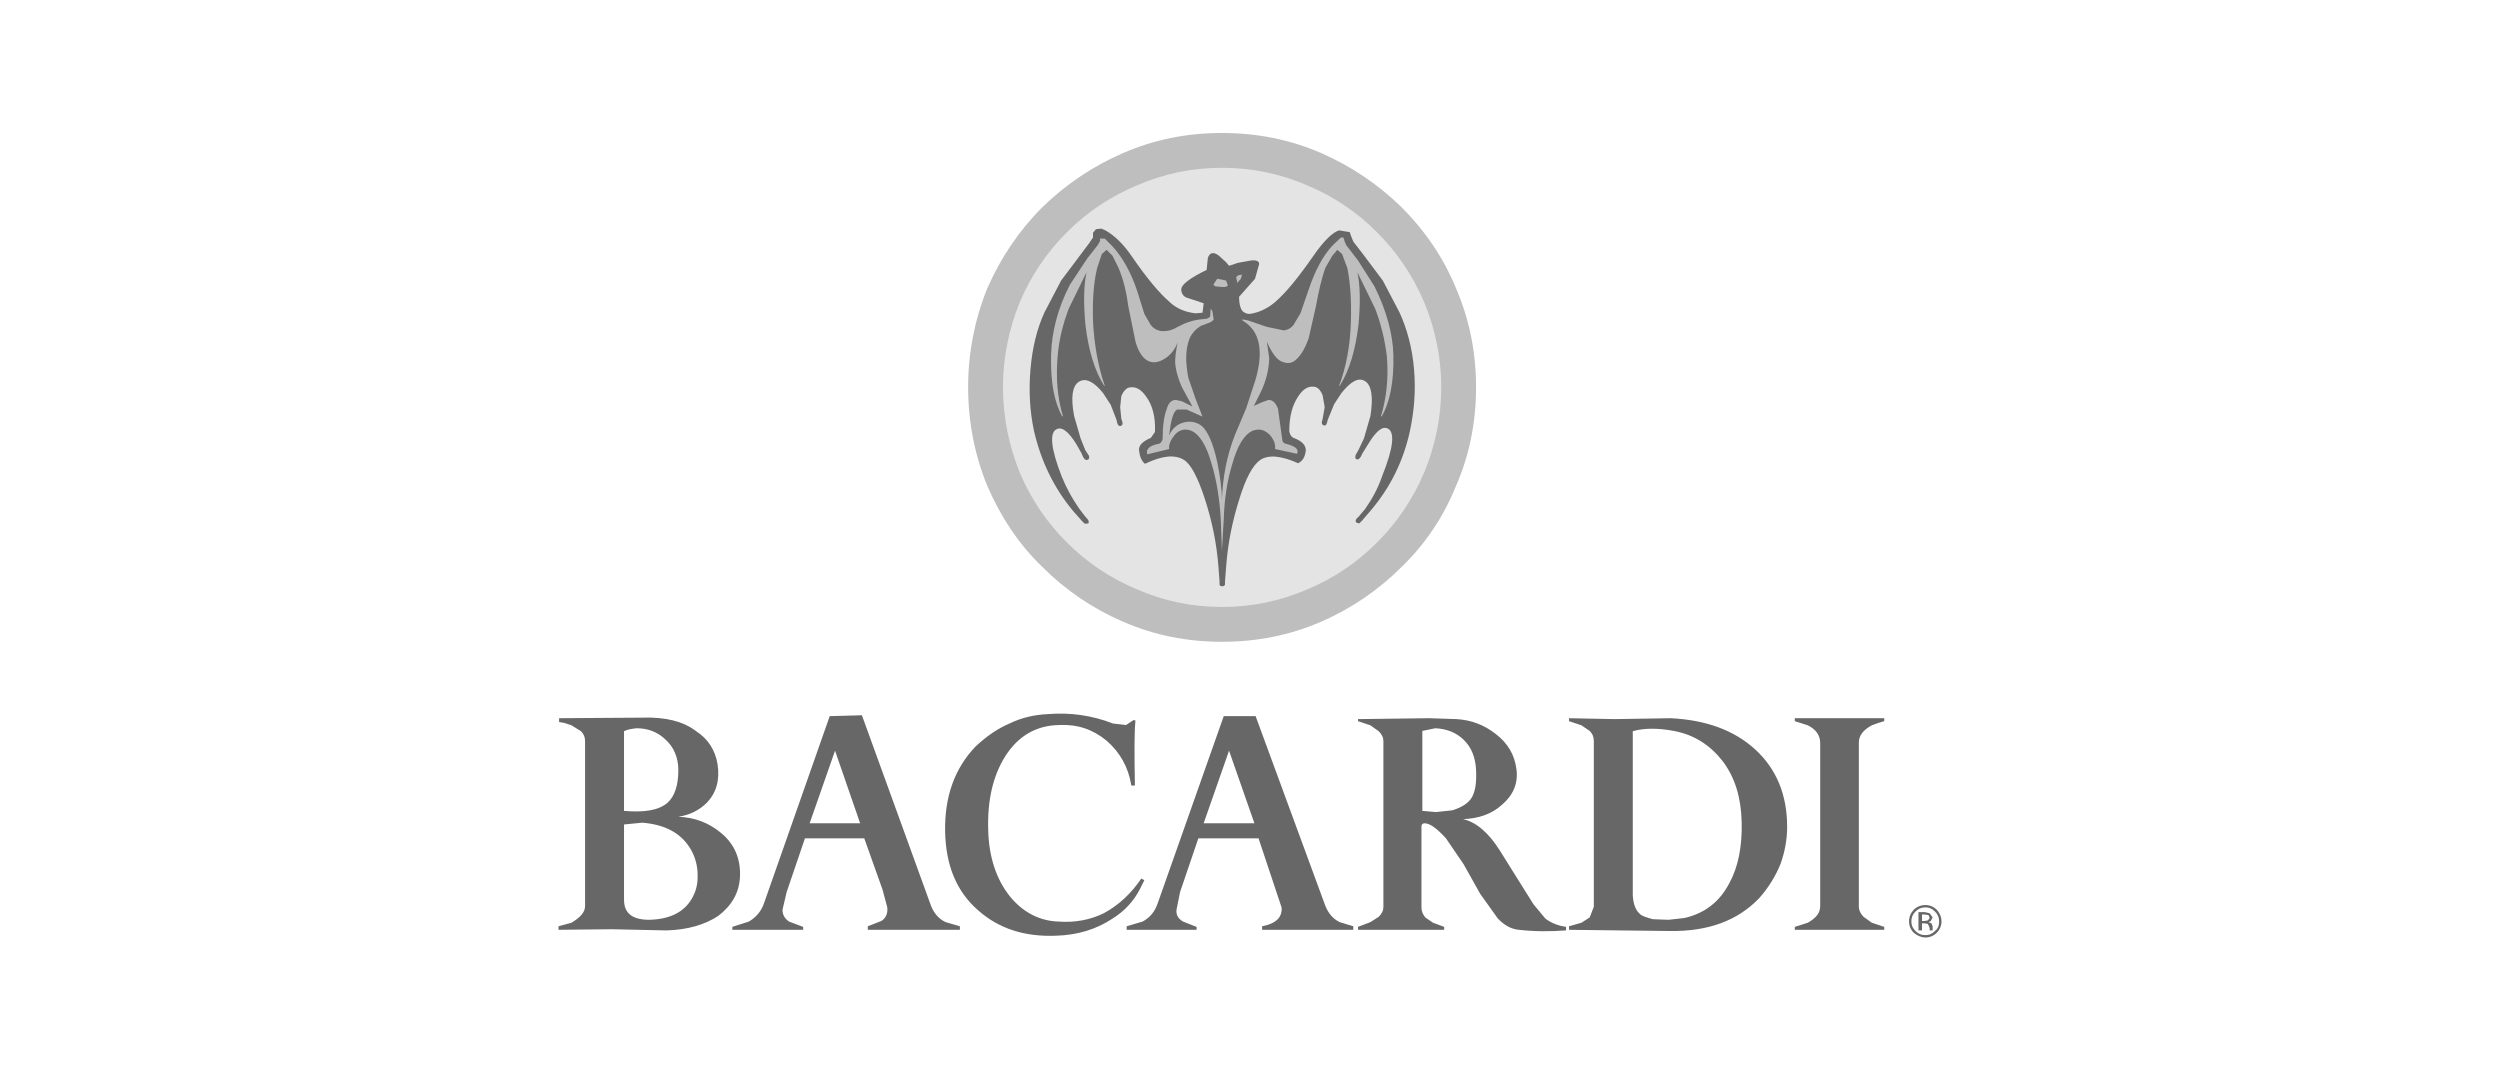 <svg width="188" height="81" viewBox="0 0 188 81" fill="none" xmlns="http://www.w3.org/2000/svg">
<path fill-rule="evenodd" clip-rule="evenodd" d="M105.407 15.592C103.652 13.875 101.599 12.491 99.348 11.509C96.996 10.489 94.511 10 91.891 10C89.272 10 86.809 10.489 84.456 11.509C82.196 12.486 80.134 13.87 78.375 15.592C76.599 17.368 75.246 19.41 74.247 21.674C73.292 24.036 72.802 26.561 72.804 29.109C72.804 31.728 73.292 34.213 74.247 36.544C75.246 38.853 76.599 40.916 78.375 42.625C80.121 44.376 82.185 45.777 84.456 46.754C86.809 47.774 89.272 48.263 91.891 48.263C94.511 48.263 96.996 47.774 99.348 46.754C101.61 45.771 103.665 44.371 105.407 42.625C107.183 40.916 108.559 38.853 109.491 36.544C110.512 34.214 111 31.728 111 29.109C111 26.535 110.512 24.049 109.491 21.674C108.559 19.409 107.183 17.368 105.407 15.592Z" fill="#BEBEBE"/>
<path fill-rule="evenodd" clip-rule="evenodd" d="M107.094 22.717C106.25 20.741 105.096 19.01 103.543 17.457C102.051 15.957 100.279 14.765 98.327 13.95C96.286 13.062 94.155 12.618 91.891 12.618C89.627 12.618 87.519 13.062 85.477 13.95C83.48 14.793 81.749 15.947 80.24 17.457C78.686 19.01 77.532 20.741 76.689 22.717C75.867 24.759 75.424 26.889 75.424 29.108C75.424 31.372 75.867 33.502 76.689 35.545C77.519 37.512 78.726 39.299 80.24 40.805C81.749 42.314 83.48 43.468 85.477 44.312C87.519 45.2 89.627 45.643 91.891 45.643C94.155 45.643 96.286 45.2 98.327 44.312C100.279 43.497 102.051 42.305 103.543 40.805C105.096 39.251 106.25 37.52 107.094 35.545C107.938 33.503 108.382 31.372 108.382 29.108C108.382 26.889 107.937 24.759 107.094 22.717Z" fill="#E4E4E4"/>
<path fill-rule="evenodd" clip-rule="evenodd" d="M102.522 19.144L101.768 18.167L101.59 17.723L101.502 17.457L100.702 17.324C100.236 17.457 99.571 18.078 98.772 19.233C97.662 20.831 96.73 21.985 95.886 22.718C95.309 23.206 94.644 23.517 93.978 23.606C93.82 23.609 93.665 23.562 93.535 23.472C93.313 23.34 93.18 22.94 93.18 22.318L94.378 20.964L94.689 19.855C94.689 19.633 94.467 19.544 94.067 19.589L93.091 19.766L92.426 19.988L92.204 19.723L91.671 19.233C91.272 18.923 90.961 18.967 90.828 19.411L90.74 20.299C89.452 20.921 88.83 21.409 88.83 21.764C88.83 22.03 88.964 22.252 89.186 22.363L90.517 22.807L90.428 23.517L89.895 23.561C89.141 23.472 88.475 23.206 87.964 22.718C87.21 22.074 86.233 20.92 85.079 19.233C84.502 18.39 83.836 17.724 83.126 17.324L82.815 17.191L82.416 17.236L82.194 17.502V17.858L81.928 18.257L81.262 19.145L79.797 21.098L78.554 23.472C77.977 24.715 77.622 26.18 77.489 27.822C77.355 29.42 77.444 30.929 77.754 32.394C78.287 34.703 79.264 36.7 80.684 38.409L81.35 39.163L81.572 39.386L81.839 39.364C81.927 39.208 81.839 39.075 81.617 38.853L81.173 38.276C80.639 37.515 80.192 36.696 79.842 35.835C78.998 33.682 78.909 32.483 79.487 32.262C79.887 32.084 80.374 32.483 80.951 33.416L81.351 34.126C81.484 34.525 81.662 34.659 81.795 34.569C81.927 34.525 81.927 34.392 81.883 34.259L81.617 33.859L81.262 32.971L80.774 31.285C80.507 29.864 80.641 29.021 81.129 28.711C81.618 28.4 82.239 28.666 82.949 29.554L83.526 30.442L83.97 31.596C84.014 31.906 84.103 32.039 84.236 32.039C84.458 31.995 84.458 31.817 84.325 31.507L84.236 30.619L84.325 29.776C84.458 29.465 84.636 29.243 84.858 29.154C85.346 29.021 85.79 29.243 86.189 29.82C86.678 30.486 86.9 31.374 86.855 32.483L86.544 32.927C85.922 33.193 85.612 33.503 85.656 33.859C85.701 34.303 85.834 34.658 86.1 34.88C87.387 34.259 88.341 34.17 89.008 34.569C89.54 34.88 90.073 35.879 90.606 37.521C91.138 39.163 91.493 40.85 91.627 42.625L91.671 43.202L91.715 43.779C91.671 44.002 91.76 44.09 91.893 44.09C92.07 44.09 92.16 44.002 92.115 43.779L92.204 42.625C92.337 40.805 92.692 39.141 93.18 37.587C93.669 35.967 94.201 35.013 94.734 34.613C95.355 34.169 96.332 34.258 97.619 34.835C97.974 34.657 98.151 34.346 98.196 33.859C98.196 33.459 97.885 33.148 97.263 32.926C97.086 32.837 96.997 32.66 96.954 32.438C96.954 31.328 97.175 30.485 97.619 29.819C98.019 29.197 98.462 28.976 98.95 29.108C99.172 29.197 99.35 29.419 99.461 29.73L99.616 30.618L99.461 31.506C99.35 31.816 99.395 31.949 99.572 31.994C99.682 32.038 99.793 31.905 99.838 31.594L100.326 30.396L100.881 29.552C101.591 28.665 102.168 28.354 102.657 28.665C103.145 28.976 103.279 29.863 103.056 31.284L102.568 32.971L102.168 33.814L101.947 34.214C101.902 34.391 101.902 34.48 101.991 34.525C102.123 34.613 102.302 34.48 102.435 34.125L102.878 33.415C103.455 32.439 103.943 32.039 104.343 32.217C104.92 32.483 104.786 33.682 103.943 35.79C103.633 36.7 103.189 37.521 102.656 38.276L102.168 38.853C101.946 39.03 101.902 39.163 101.99 39.296L102.213 39.363L102.435 39.141L103.1 38.364C104.565 36.633 105.542 34.657 106.03 32.394C106.34 30.929 106.473 29.42 106.34 27.822C106.208 26.179 105.808 24.715 105.231 23.472L103.987 21.097L102.522 19.144Z" fill="#676767"/>
<path fill-rule="evenodd" clip-rule="evenodd" d="M102.122 19.587L101.234 18.433L101.102 18.123L101.058 17.945C101.013 17.812 100.879 17.812 100.747 17.945L100.191 18.478C99.527 19.188 98.904 20.298 98.417 21.762L97.795 23.56L97.262 24.448C97.084 24.67 96.862 24.803 96.552 24.847L95.265 24.58L93.844 24.092C93.401 24.003 93.267 24.003 93.489 24.137C94.732 24.891 95.043 26.356 94.422 28.531L93.712 30.706L92.868 32.703C92.246 34.301 91.936 35.922 91.891 37.653C91.891 36.81 91.758 35.833 91.537 34.746C91.225 33.325 90.826 32.437 90.382 32.038C89.983 31.727 89.494 31.639 89.006 31.772C88.518 31.905 88.141 32.216 87.918 32.748C88.052 31.639 88.207 30.973 88.518 30.796H89.228L90.426 31.328L89.893 29.952L89.36 28.398C89.138 27.245 89.138 26.268 89.449 25.469C89.633 25.056 89.944 24.714 90.337 24.492L91.047 24.226L91.269 24.048L91.18 23.427L91.047 23.205L91.002 23.826L90.78 23.959L90.425 24.004C89.76 24.048 89.138 24.271 88.561 24.581C88.14 24.848 87.695 24.936 87.296 24.892C86.998 24.844 86.728 24.686 86.541 24.448L86.055 23.605L85.522 21.895C85.034 20.43 84.368 19.276 83.613 18.477L83.081 17.944H82.726V18.122L82.547 18.433L81.749 19.454L80.461 21.406C79.529 23.204 79.085 24.98 79.041 26.711C78.996 28.708 79.263 30.217 79.885 31.326L79.929 31.282C79.53 29.951 79.396 28.486 79.53 26.843C79.618 25.689 79.885 24.491 80.373 23.204L81.705 20.474C81.483 21.539 81.483 22.805 81.616 24.358C81.838 26.266 82.282 27.82 83.037 29.019H83.081C82.593 27.598 82.282 25.956 82.193 24.136C82.149 22.582 82.238 21.273 82.504 20.163L82.859 19.098L83.215 18.787L83.658 19.231L84.102 20.119C84.501 21.051 84.724 22.071 84.856 23.07L85.389 25.689C85.611 26.488 85.966 26.977 86.366 27.154C86.765 27.332 87.165 27.243 87.653 26.933C88.097 26.622 88.386 26.222 88.563 25.734C88.43 26.4 88.341 26.933 88.385 27.42C88.429 27.909 88.607 28.486 88.874 29.107L89.672 30.572L88.874 30.173L88.474 30.084C88.141 30.039 87.875 30.262 87.741 30.75C87.52 31.326 87.43 32.081 87.43 33.013C87.386 33.191 87.298 33.324 87.164 33.368C86.454 33.501 86.144 33.767 86.276 34.167L87.919 33.768C87.875 33.413 88.052 33.058 88.34 32.703C88.695 32.303 89.095 32.214 89.583 32.392C90.204 32.658 90.737 33.502 91.137 34.967C91.492 36.143 91.714 37.519 91.803 39.073L91.891 41.425L92.025 39.073C92.069 37.519 92.291 36.144 92.647 34.967C93.046 33.502 93.579 32.659 94.2 32.393C94.689 32.215 95.088 32.303 95.488 32.703C95.797 33.059 95.931 33.413 95.886 33.768L97.529 34.123C97.706 33.813 97.44 33.547 96.685 33.37C96.507 33.325 96.419 33.191 96.419 33.014L96.108 30.751C95.93 30.262 95.665 30.04 95.354 30.085L94.865 30.263L94.288 30.529L94.82 29.464C95.22 28.621 95.442 27.733 95.442 26.89L95.265 25.692C95.531 26.313 95.797 26.712 96.019 26.935C96.24 27.157 96.462 27.246 96.729 27.289C96.995 27.334 97.261 27.245 97.483 27.023C97.839 26.713 98.148 26.18 98.416 25.426L98.948 23.073C99.17 21.897 99.392 20.876 99.679 20.121L100.19 19.233L100.567 18.79L100.923 19.101L101.322 20.166C101.544 21.276 101.633 22.585 101.588 24.138C101.544 25.958 101.233 27.601 100.701 29.021H100.745C101.499 27.823 101.944 26.269 102.165 24.361C102.299 22.807 102.299 21.542 102.077 20.477L103.409 23.207C103.856 24.378 104.154 25.601 104.296 26.846C104.429 28.489 104.252 29.953 103.853 31.285L103.896 31.329C104.518 30.264 104.829 28.711 104.784 26.714C104.741 25.071 104.252 23.34 103.364 21.542L102.122 19.587Z" fill="#BEBEBE"/>
<path fill-rule="evenodd" clip-rule="evenodd" d="M91.537 20.963L91.27 21.363C91.225 21.452 91.314 21.496 91.448 21.541L91.98 21.585C92.202 21.585 92.291 21.541 92.335 21.452L92.202 21.097L91.537 20.963ZM92.957 20.83L93.046 21.274L93.312 20.963L93.401 20.652L93.134 20.697L92.957 20.83Z" fill="#BEBEBE"/>
<path fill-rule="evenodd" clip-rule="evenodd" d="M145.644 68.413C145.421 68.189 145.118 68.061 144.801 68.058C144.447 68.058 144.136 68.191 143.913 68.413C143.691 68.657 143.559 68.945 143.559 69.301C143.559 69.612 143.691 69.922 143.913 70.144C144.179 70.367 144.49 70.5 144.801 70.5C145.112 70.5 145.423 70.367 145.644 70.144C145.867 69.922 146 69.612 146 69.301C146 68.945 145.866 68.657 145.644 68.413ZM144.801 68.235C145.067 68.235 145.29 68.325 145.51 68.546C145.733 68.768 145.821 68.99 145.821 69.301C145.821 69.612 145.733 69.833 145.51 70.011C145.289 70.233 145.067 70.321 144.801 70.321C144.49 70.321 144.268 70.233 144.046 70.011C143.824 69.789 143.736 69.567 143.736 69.301C143.736 68.99 143.824 68.768 144.046 68.546C144.268 68.325 144.49 68.235 144.801 68.235Z" fill="#676767"/>
<path fill-rule="evenodd" clip-rule="evenodd" d="M145.333 68.99L145.112 68.679L144.756 68.591H144.268V69.967H144.535V69.435H144.713L144.979 69.479L145.112 69.79V69.967H145.333V69.656L145.245 69.434L145.024 69.345L145.201 69.256L145.333 68.99ZM144.713 68.768L145.024 68.813L145.112 69.034L144.979 69.213L144.756 69.257H144.535V68.768H144.713ZM85.344 59.069C85.3 56.541 85.3 54.964 85.388 54.187L85.255 54.143L84.678 54.52L83.701 54.409C82.149 53.803 80.479 53.561 78.819 53.7C77.798 53.744 76.821 53.966 75.911 54.409C74.979 54.809 74.136 55.408 73.359 56.14C71.784 57.783 71.029 59.914 71.073 62.51C71.117 65.04 71.916 67.038 73.558 68.458C75.112 69.834 77.043 70.456 79.395 70.367C81.037 70.322 82.458 69.879 83.657 69.08C84.589 68.503 85.255 67.749 85.698 66.905L86.054 66.195L85.831 66.062C85.077 67.172 84.144 68.059 83.035 68.659C82.014 69.169 80.86 69.391 79.617 69.303C78.152 69.258 76.91 68.593 75.933 67.394C74.912 66.106 74.358 64.42 74.313 62.4C74.247 60.181 74.668 58.362 75.578 56.897C76.555 55.344 77.931 54.544 79.662 54.522C81.038 54.456 82.192 54.855 83.213 55.698C84.234 56.586 84.855 57.697 85.077 59.071H85.344V59.069ZM53.962 57.472C53.785 56.406 53.252 55.563 52.32 54.965C51.366 54.232 50.012 53.921 48.392 53.966L42.044 54.009V54.298L42.444 54.365L42.976 54.543L43.687 54.986C43.908 55.208 43.997 55.43 43.997 55.74V68.146C43.997 68.59 43.642 68.99 42.976 69.39L42 69.656V69.922L45.973 69.878L50.123 69.967C51.743 69.922 53.031 69.523 54.007 68.879C55.028 68.102 55.605 67.125 55.649 65.883C55.694 64.596 55.25 63.485 54.229 62.642C53.297 61.865 52.232 61.466 51.011 61.421C51.877 61.288 52.587 60.932 53.164 60.356C53.873 59.602 54.14 58.669 53.962 57.472ZM49.989 55.563C50.655 56.14 51.011 56.939 51.011 57.916C51.011 59.026 50.744 59.868 50.211 60.357C49.545 60.934 48.48 61.112 46.926 60.978V54.986C47.192 54.853 47.503 54.808 47.858 54.764C48.703 54.764 49.413 55.031 49.989 55.563ZM52.453 65.573C52.498 66.238 52.409 66.771 52.187 67.26C51.654 68.457 50.567 69.123 48.835 69.168C47.548 69.168 46.927 68.679 46.927 67.659V62L48.303 61.866C49.945 62 51.144 62.598 51.876 63.753C52.219 64.301 52.417 64.927 52.453 65.573ZM141.694 54.232V54.009H134.969V54.232L135.946 54.543C136.567 54.853 136.878 55.297 136.878 55.874V68.146C136.878 68.657 136.567 69.034 135.946 69.39L134.969 69.701V69.922H141.694V69.701L140.762 69.39L140.141 68.945C139.919 68.724 139.785 68.457 139.785 68.146V55.829C139.785 55.341 140.096 54.897 140.762 54.542C141.118 54.409 141.427 54.298 141.694 54.232ZM109.536 54.077L107.449 54.009L102.122 54.077V54.232L103.054 54.543L103.676 54.986C103.898 55.208 104.031 55.43 104.031 55.74V68.191C104.031 68.502 103.898 68.724 103.676 68.945L103.054 69.344L102.122 69.7V69.921H108.602V69.7L107.759 69.389L107.182 68.99C107.005 68.767 106.894 68.545 106.894 68.234V62.132C106.894 62 107.005 61.91 107.115 61.91C107.537 61.91 108.07 62.309 108.736 63.042L110.067 64.995L111.31 67.214L112.641 69.078C113.152 69.611 113.684 69.877 114.217 69.921C115.371 70.055 116.57 70.055 117.768 69.966V69.7C117.147 69.611 116.614 69.389 116.214 69.078L115.326 68.013L114.129 66.104L112.796 63.973C111.931 62.597 110.999 61.82 110.023 61.599C111.221 61.554 112.198 61.2 112.93 60.534C113.775 59.823 114.173 58.935 114.041 57.87C113.907 56.76 113.375 55.872 112.465 55.184C111.621 54.52 110.644 54.143 109.536 54.077ZM107.937 54.764C108.78 54.808 109.491 55.074 110.067 55.63C110.644 56.184 110.955 56.938 111 57.916C111.045 58.803 110.955 59.469 110.689 59.957C110.423 60.401 109.935 60.712 109.224 60.934L107.982 61.067L106.961 60.978V54.965L107.937 54.764ZM131.996 56.362C130.397 54.897 128.267 54.143 125.648 54.009L121.409 54.077L117.991 54.009V54.232L118.924 54.543L119.544 54.965C119.767 55.186 119.855 55.431 119.855 55.74V68.191L119.544 68.991L118.924 69.39L117.991 69.656V69.922L125.56 70.012C128.4 70.056 130.665 69.257 132.306 67.526C132.981 66.765 133.521 65.894 133.903 64.951C134.214 64.063 134.393 63.154 134.393 62.178C134.393 59.78 133.594 57.827 131.996 56.362ZM125.869 54.965C127.424 55.253 128.622 56.051 129.554 57.25C130.487 58.492 130.931 60.002 130.974 61.822C131.019 63.665 130.708 65.218 130.043 66.416C129.332 67.792 128.222 68.679 126.67 69.034L125.471 69.168L124.295 69.123C123.806 68.991 123.451 68.879 123.318 68.725C123.007 68.457 122.83 68.014 122.785 67.348V54.986C123.629 54.742 124.694 54.742 125.869 54.965ZM64.815 53.788L62.395 53.854L57.469 67.88C57.247 68.545 56.847 68.99 56.315 69.301L55.072 69.701V69.922H60.398V69.701L59.333 69.301C59.022 69.079 58.845 68.813 58.845 68.413L59.156 67.082L60.532 63.043H64.993L66.368 66.904L66.724 68.235C66.768 68.679 66.635 69.034 66.28 69.256L65.259 69.656V69.922H72.184V69.656L71.118 69.345C70.63 69.122 70.253 68.724 70.008 68.102L64.815 53.788ZM64.682 61.91H60.886L62.795 56.451L64.682 61.91ZM94.422 53.855H92.025L87.076 67.88C86.854 68.546 86.499 68.991 85.921 69.302L84.723 69.656V69.922H89.983V69.701L88.962 69.302C88.607 69.079 88.429 68.813 88.474 68.414L88.74 67.083L90.116 63.043H94.643L96.374 68.236C96.419 68.68 96.242 69.035 95.931 69.257C95.709 69.436 95.354 69.568 94.91 69.656V69.922H101.768V69.656L100.748 69.345C100.282 69.123 99.904 68.725 99.66 68.103L94.422 53.855ZM94.332 61.91H90.515L92.424 56.451L94.332 61.91Z" fill="#676767"/>
</svg>

